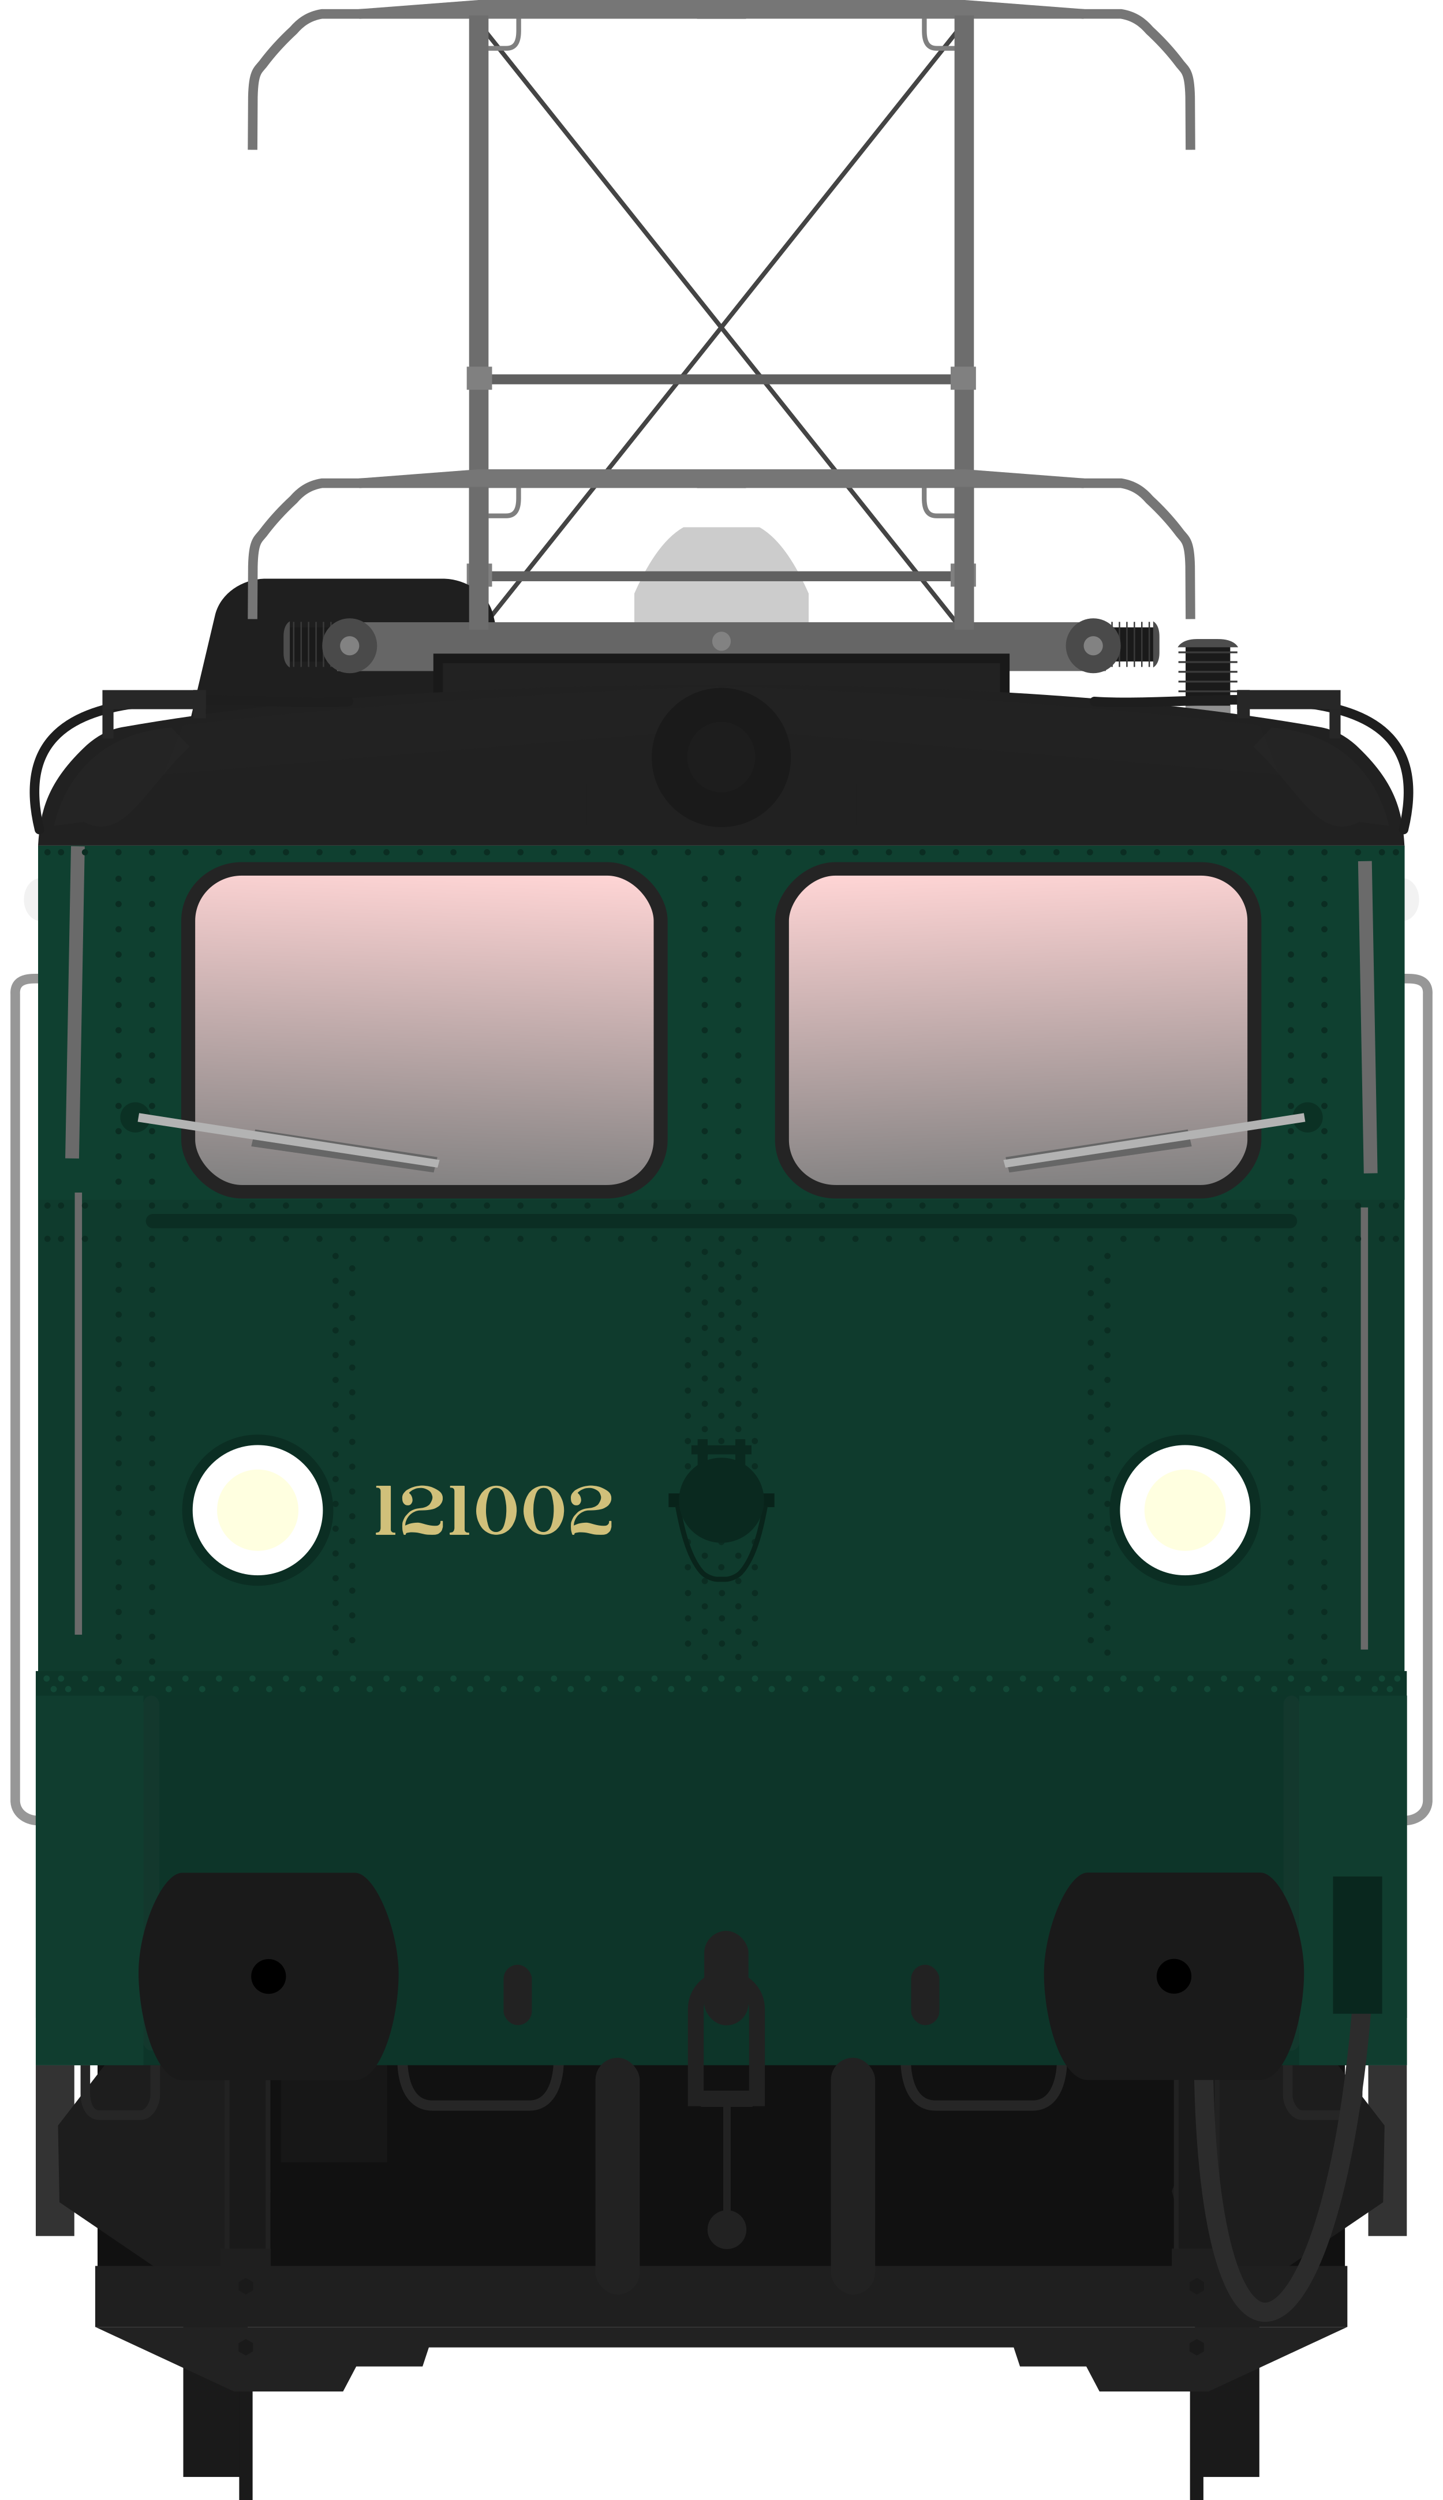 <?xml version="1.0" encoding="utf-8" standalone="no"?>
<!DOCTYPE svg PUBLIC "-//W3C//DTD SVG 1.1//EN" "http://www.w3.org/Graphics/SVG/1.1/DTD/svg11.dtd">
<svg version="1.1" width="301.02" height="521.49" xmlns="http://www.w3.org/2000/svg">
<defs>
<linearGradient id="linearGradient2631-3" x1="109.68" x2="106.99" y1="187.34" y2="257.64" gradientTransform="matrix(.94 0 0 1.001 3.538 -.286)" gradientUnits="userSpaceOnUse"><stop stop-color="#ffd5d5" offset="0"/><stop stop-color="#808080" offset="1"/></linearGradient>
<filter id="filter1910-2-0" x="-4.488" y="-.209" width="9.976" height="1.417" color-interpolation-filters="sRGB"><feGaussianBlur stdDeviation="3.47"/></filter>
<filter id="filter1910-2-0-9" x="-2.362" y="-.209" width="5.725" height="1.418" color-interpolation-filters="sRGB"><feGaussianBlur stdDeviation="3.47"/></filter>
<filter id="filter1910-2-0-3-9" x="-4.488" y="-.209" width="9.976" height="1.417" color-interpolation-filters="sRGB"><feGaussianBlur stdDeviation="3.47"/></filter>
<filter id="filter1910-2-0-9-0-3" x="-2.362" y="-.209" width="5.725" height="1.418" color-interpolation-filters="sRGB"><feGaussianBlur stdDeviation="3.47"/></filter>
<filter id="filter37526" x="-.92" y="-.043" width="2.839" height="1.086" color-interpolation-filters="sRGB"><feGaussianBlur stdDeviation="1.269"/></filter>
<filter id="filter37526-4" x="-.92" y="-.043" width="2.839" height="1.086" color-interpolation-filters="sRGB"><feGaussianBlur stdDeviation="1.269"/></filter>
<filter id="filter37363" x="-.184" y="-.428" width="1.368" height="1.856" color-interpolation-filters="sRGB"><feGaussianBlur stdDeviation="2.506"/></filter>
<filter id="filter39192" x="-.06" y="-.66" width="1.12" height="2.319" color-interpolation-filters="sRGB"><feGaussianBlur stdDeviation="2.917"/></filter>
<filter id="filter40741" x="-.097" y="-.804" width="1.194" height="2.608" color-interpolation-filters="sRGB"><feGaussianBlur stdDeviation="2.903"/></filter>
<filter id="filter39192-9" x="-.06" y="-.66" width="1.12" height="2.319" color-interpolation-filters="sRGB"><feGaussianBlur stdDeviation="2.917"/></filter>
<filter id="filter37363-6" x="-.184" y="-.428" width="1.368" height="1.856" color-interpolation-filters="sRGB"><feGaussianBlur stdDeviation="2.506"/></filter>
<filter id="filter40741-7" x="-.097" y="-.804" width="1.194" height="2.608" color-interpolation-filters="sRGB"><feGaussianBlur stdDeviation="2.903"/></filter>
<filter id="filter35276-3" x="-.658" y="-.634" width="2.316" height="2.269" color-interpolation-filters="sRGB"><feGaussianBlur stdDeviation="4.763"/></filter>
</defs>
<g transform="matrix(1 0 0 1 -5.266 26.892)">
<g transform="translate(-3.863,-20.491)" fill="none">
<g stroke-width="1px">
<g transform="matrix(.75 0 0 1.167 39.206 -8.4)" stroke="#444">
<path d="m91.95 4.928 137.41 110.86"/>
<path d="m229.08 4.928-137.41 110.86"/>
</g>
<path d="m201.93 94.525v3.054c0.01 2.389 0.743 3.628 2.588 3.628h4.218" stroke="#7f7f7f"/>
<g transform="translate(63.022,95.451)" stroke="#7f7f7f">
<path d="m54.309-98.452v3.054c-0.01 2.389-0.743 3.628-2.588 3.628h-4.218"/>
<path d="m138.93-98.452v3.054c0.01 2.389 0.743 3.628 2.588 3.628h4.218"/>
</g>
</g>
<g transform="translate(9.871,-61.202)" stroke="#767676" stroke-width="2">
<g transform="translate(-15.419,-6.746)">
<path d="m170.3 64.452h-88.478c-2.784 0.46-4.515 1.799-5.912 3.417-2.315 2.146-4.469 4.468-6.394 7.043-1.132 1.391-1.955 1.662-2.083 6.86l-0.066 11.023"/>
<path d="m89.585 64.456 24.923-1.909h55.8"/>
</g>
<g transform="translate(0,-6.839)">
<path d="m144.66 64.545h88.478c2.784 0.46 4.515 1.799 5.912 3.417 2.315 2.146 4.469 4.468 6.394 7.043 1.132 1.391 1.955 1.662 2.083 6.86l0.066 11.023"/>
<path d="m225.37 64.549-24.923-1.909h-55.8"/>
</g>
</g>
</g>
<g transform="matrix(1,0,0,3.874,1.911,-291.51)" fill="#6d6d6d" stroke-width="1.022">
<rect x="101.21" y="69.133" width="4.05" height="32.877"/>
<rect x="202.47" y="69.133" width="4.05" height="32.877"/>
</g>
<path d="m113.45 74.029v3.054c-0.01 2.389-0.743 3.628-2.588 3.628h-4.218" fill="none" stroke="#7f7f7f" stroke-width="1px"/>
<path d="m147.85 83.089c-4.431 2.501-7.759 8.183-10.256 13.82v7.519h36.363v-7.519c-2.497-5.637-5.825-11.319-10.256-13.82z" fill="#ccc"/>
<g transform="matrix(.746 0 0 1 36.652 -9.508)">
<path d="m89.418 102.82h140.44" fill="none" stroke="#606060" stroke-width="2.077"/>
<g transform="translate(.2 4)" fill="#808080">
<rect x="88.247" y="96.179" width="7.075" height="4.817"/>
<rect x="223.56" y="96.179" width="7.075" height="4.817"/>
</g>
</g>
<g transform="matrix(.746 0 0 1 36.654 .491)">
<path d="m89.418 51.741h140.44" fill="none" stroke="#606060" stroke-width="2.077"/>
<g transform="translate(.2 -47.075)" fill="#808080">
<rect x="88.247" y="96.179" width="7.075" height="4.817"/>
<rect x="223.56" y="96.179" width="7.075" height="4.817"/>
</g>
</g>
</g>
<g transform="matrix(.662 0 0 .662 188.31 54.34)">
<rect x="89.144" y="120.51" width="14.067" height="22.166" fill="#1a1a1a" stroke-width="2.504"/>
<rect x="89.103" y="140.28" width="14.149" height="2.69" fill="#909090" stroke-width=".932"/>
<path d="m92.558 119.28h6.755c5.287-0.049 6.372 2.584 6.372 2.584h-19.016s1.115-2.535 5.887-2.584z" fill="#4d4d4d"/>
<g fill="#3a3a3a" stroke-width="1.149">
<rect x="86.884" y="123.17" width="18.585" height=".585"/>
<rect x="86.884" y="126.24" width="18.585" height=".585"/>
<rect x="86.884" y="129.31" width="18.585" height=".585"/>
<rect x="86.884" y="132.39" width="18.585" height=".585"/>
<rect x="86.884" y="135.46" width="18.585" height=".585"/>
<rect x="86.884" y="138.53" width="18.585" height=".585"/>
</g>
</g>
<g transform="translate(-.175)" fill="#f2f2f2">
<ellipse cx="8.62" cy="187.65" rx="3.459" ry="4.458"/>
<ellipse cx="292.75" cy="187.65" rx="3.459" ry="4.458"/>
</g>
<rect x="7.463" y="430.79" width="8.041" height="35.633" fill="#333"/>
<rect x="285.43" y="430.79" width="8.041" height="35.633" fill="#333"/>
<path d="m55.102 120.71c-4.584 0.151-8.998 2.966-10.188 7.406l-6.451 27.283h70.846l-6.451-27.283c-1.19-4.44-5.603-7.255-10.187-7.406z" fill="#1f1f1f"/>
<g transform="translate(.86)">
<path d="m29.622 353.72c0-3.805-1.908-3.765-3.765-3.765h-7.002c-1.923 0-3.576-0.088-3.576 3.576v0.185" fill="none" stroke="#09241c" stroke-width="2"/>
<g transform="translate(254.4)">
<path d="m29.622 353.72c0-3.805-1.908-3.765-3.765-3.765h-7.002c-1.923 0-3.576-0.088-3.576 3.576v0.185" fill="none" stroke="#09241c" stroke-width="2"/>
</g>
</g>
<g transform="translate(776.01,-35.295)">
<g transform="translate(-.154)" fill="none" stroke="#979797" stroke-width="2">
<path d="m-483.06 239.42c1.685 0.026 5.256-0.299 5.032 3.333v168.33c-0.174 2.725-2.706 4.055-5.032 3.976"/>
<path d="m-767.64 239.42c-1.685 0.026-5.256-0.299-5.032 3.333v168.33c0.174 2.725 2.706 4.055 5.032 3.976"/>
</g>
<g transform="matrix(1 0 0 1 -807.72 -115.55)" fill="#1a1a1a">
<g transform="translate(-1.67,4.427)">
<rect x="71.611" y="627.74" width="13.436" height="35.357"/>
<rect x="83.278" y="642.91" width="2.796" height="24.997" stroke-width="1.197"/>
</g>
<rect transform="scale(-1,1)" x="-294.42" y="632.17" width="13.436" height="35.357"/>
<rect transform="scale(-1,1)" x="-282.75" y="647.34" width="2.796" height="24.997" stroke-width="1.197"/>
</g>
<rect x="-755.66" y="425.07" width="260.22" height="86.397" fill="#111"/>
<rect x="-768.06" y="211.68" width="285.04" height="253.56" fill="#0f3b2d" stroke-linecap="round" stroke-linejoin="bevel" stroke-width="2.48"/>
<path d="m-744.09 290.01h237.17" fill="none" stroke="#0b2e23" stroke-linecap="round" stroke-width="3"/>
<rect x="-768.06" y="211.68" width="285.04" height="73.906" fill="#0f4030"/>
<g transform="translate(-837.73,-112.36)">
<rect x="132.03" y="277.45" width="160.4" height="10.182" fill="#666"/>
<g transform="translate(53,167.92)">
<g transform="matrix(0 -.506 -.506 0 310.94 162.82)">
<rect x="89.144" y="120.51" width="14.067" height="22.166" fill="#1a1a1a" stroke-width="2.504"/>
<rect x="89.103" y="140.28" width="14.149" height="2.69" fill="#909090" stroke-width=".932"/>
<path d="m92.558 119.28h6.755c5.287-0.049 6.372 2.584 6.372 2.584h-19.016s1.115-2.535 5.887-2.584z" fill="#4d4d4d"/>
<g fill="#3a3a3a" stroke-width="1.149">
<rect x="86.884" y="123.17" width="18.585" height=".585"/>
<rect x="86.884" y="126.24" width="18.585" height=".585"/>
<rect x="86.884" y="129.31" width="18.585" height=".585"/>
<rect x="86.884" y="132.39" width="18.585" height=".585"/>
<rect x="86.884" y="135.46" width="18.585" height=".585"/>
<rect x="86.884" y="138.53" width="18.585" height=".585"/>
</g>
</g>
<g transform="matrix(0 -.506 .506 0 7.516 162.82)">
<rect x="89.144" y="120.51" width="14.067" height="22.166" fill="#1a1a1a" stroke-width="2.504"/>
<rect x="89.103" y="140.28" width="14.149" height="2.69" fill="#909090" stroke-width=".932"/>
<path d="m92.558 119.28h6.755c5.287-0.049 6.372 2.584 6.372 2.584h-19.016s1.115-2.535 5.887-2.584z" fill="#4d4d4d"/>
<g fill="#3a3a3a" stroke-width="1.149">
<rect x="86.884" y="123.17" width="18.585" height=".585"/>
<rect x="86.884" y="126.24" width="18.585" height=".585"/>
<rect x="86.884" y="129.31" width="18.585" height=".585"/>
<rect x="86.884" y="132.39" width="18.585" height=".585"/>
<rect x="86.884" y="135.46" width="18.585" height=".585"/>
<rect x="86.884" y="138.53" width="18.585" height=".585"/>
</g>
</g>
</g>
<g transform="translate(52.315,167.92)">
<circle cx="82.344" cy="114.44" r="5.723" fill="#4a4a4a"/>
<circle cx="82.344" cy="114.44" r="1.996" fill="#828282"/>
<g transform="translate(155.13)">
<circle cx="82.344" cy="114.44" r="5.723" fill="#4a4a4a"/>
<circle cx="82.344" cy="114.44" r="1.996" fill="#828282"/>
</g>
</g>
<ellipse cx="212.23" cy="281.42" rx="1.933" ry="1.993" fill="#828282"/>
</g>
<rect x="-684.61" y="172.64" width="118.21" height="20.812" fill="#222" stroke="#191919" stroke-linecap="round" stroke-width="2"/>
<path transform="translate(-776.01,35.295)" d="m147.96 142.77v0.033c-41.438 0.34-82.35 1.828-122.56 8.897-2.967 0.576-5.162 1.856-7.268 3.691-8.277 7.706-9.761 13.801-10.186 20.988h285.04c-0.424-7.187-1.907-13.282-10.184-20.988-2.106-1.836-4.303-3.116-7.269-3.691-40.207-7.069-81.119-8.557-122.56-8.897v-0.033c-1.724 0.02-3.417 9e-3 -5.019 0z" fill="#212121"/>
<g transform="matrix(3.402,0,0,3.402,-963.95,-196.72)">
<g transform="matrix(1.226,0,0,1.226,-14.438,-40.615)">
<circle transform="matrix(-.707 .707 .707 .707 0 0)" cx="34.068" cy="198.3" r="3.781" fill="#0b2e23" stroke-width=".275"/>
<circle transform="matrix(-.707 .707 .707 .707 0 0)" cx="34.068" cy="198.3" r="3.257" fill="#fff" stroke-width=".237"/>
<circle transform="matrix(-.707 .707 .707 .707 0 0)" cx="34.068" cy="198.3" r="2.035" fill="#ffffe0" stroke-width=".202"/>
</g>
<g transform="matrix(1.226,0,0,1.226,-71.304,-40.615)">
<circle transform="matrix(-.707 .707 .707 .707 0 0)" cx="34.068" cy="198.3" r="3.781" fill="#0b2e23" stroke-width=".275"/>
<circle transform="matrix(-.707 .707 .707 .707 0 0)" cx="34.068" cy="198.3" r="3.257" fill="#fff" stroke-width=".237"/>
<circle transform="matrix(-.707 .707 .707 .707 0 0)" cx="34.068" cy="198.3" r="2.035" fill="#ffffe0" stroke-width=".202"/>
</g>
</g>
<g transform="matrix(-1 0 0 .968 -453.93 34.881)" stroke="#242424" stroke-linecap="round" stroke-linejoin="bevel" stroke-width="3">
<g transform="translate(.57)">
<g transform="matrix(-1,0,0,1,342.08,0)" stroke="#242424" stroke-linecap="round" stroke-linejoin="bevel" stroke-width="3">
<rect x="59.831" y="187.66" width="98.558" height="69.581" ry="11.214" fill="url(#linearGradient2631-3)" stroke-width="2.911"/>
</g>
<rect x="59.831" y="187.66" width="98.558" height="69.581" ry="11.214" fill="url(#linearGradient2631-3)" stroke-width="2.911"/>
</g>
</g>
<rect x="-768.55" y="383.87" width="286.01" height="72.36" fill="#0d3629" stroke-linecap="round" stroke-linejoin="bevel" stroke-width="2.5"/>
<g transform="translate(.631)" fill="#6a6a6a">
<rect transform="matrix(-.815 0 0 2.31 -252.08 -227.58)" x="293.47" y="222.83" width="1.856" height="39.925" filter="url(#filter1910-2-0)" style="mix-blend-mode:normal"/>
<rect transform="matrix(-.814 .015 .03 1.635 -259.63 -153.97)" x="291.8" y="222.93" width="3.525" height="39.825" filter="url(#filter1910-2-0-9)" style="mix-blend-mode:normal"/>
<g transform="matrix(-1,0,0,1,-1252.3,-3.103)">
<rect transform="matrix(-.815 0 0 2.31 -252.08 -227.58)" x="293.47" y="222.83" width="1.856" height="39.925" filter="url(#filter1910-2-0-3-9)" style="mix-blend-mode:normal"/>
<rect transform="matrix(-.814 .015 .03 1.635 -259.63 -153.97)" x="291.8" y="222.93" width="3.525" height="39.825" filter="url(#filter1910-2-0-9-0-3)" style="mix-blend-mode:normal"/>
</g>
</g>
<g fill="#1d1d1d">
<path d="m-763.91 478.67 0.299 16.001 20.88 14.185 19.049-1.104 4.15-15.418-12.839-32.434h-17.043z"/>
<path d="m-487.18 478.67-0.299 16.001-20.88 14.185-19.049-1.104-4.15-15.418 12.839-32.434h17.043z"/>
</g>
<g fill="none" stroke="#262626">
<path d="m-659.49 465.93s-0.061 8.502-6.022 8.575h-20.32c-6.374 0-6.197-8.992-6.197-8.992" stroke-width="2.147"/>
<path d="m-554.5 465.93s-0.061 8.502-6.022 8.575h-20.32c-6.374 0-6.197-8.992-6.197-8.992" stroke-width="2.147"/>
<g transform="translate(.774)" stroke-width="2">
<path d="m-758.98 466.08v6.024c0 1.782 0.747 4.398 2.875 4.398h8.702c1.793 0 2.994-2.495 2.994-4.131v-6.291"/>
<path d="m-493.57 466.08v6.024c0 1.782-0.747 4.398-2.875 4.398h-8.702c-1.793 0-2.994-2.495-2.994-4.131v-6.291"/>
</g>
</g>
<rect x="-717.39" y="464.71" width="22.16" height="21.653" fill="#171717"/>
<g transform="translate(.834)">
<g stroke-linecap="round" stroke-linejoin="bevel">
<rect x="-769.38" y="388.99" width="286.01" height="77.092" fill="#0d3529" stroke-width="2.581"/>
<rect x="-505.82" y="388.99" width="22.45" height="77.093" fill="#103d2f" stroke-width="1.666"/>
<rect x="-769.38" y="388.99" width="22.45" height="77.093" fill="#103d2f" stroke-width="1.666"/>
</g>
<rect transform="matrix(1,0,0,1.044,1.587,-20.338)" x="-748.52" y="392.09" width="3.313" height="70.91" ry="1.656" fill="#757575" filter="url(#filter37526)" opacity=".254"/>
<rect transform="matrix(-1,0,0,1.044,-1254.3,-20.338)" x="-748.52" y="392.09" width="3.313" height="70.91" ry="1.656" fill="#757575" filter="url(#filter37526-4)" opacity=".254"/>
</g>
<g transform="translate(0,4)">
<rect x="-629.1" y="434.07" width="9.228" height="19.704" ry="4.614" fill="#222" stroke-width=".998"/>
<g transform="translate(-.67)" fill="#222" stroke-width=".638">
<rect x="-670.29" y="441.13" width="5.901" height="12.599" ry="2.95"/>
<rect x="-585.28" y="441.13" width="5.901" height="12.599" ry="2.95"/>
</g>
<path d="m-630.87 470.62v-20.229c0-3.538 2.848-6.386 6.386-6.386s6.386 2.848 6.386 6.386v20.229" fill="none" stroke="#222" stroke-width="3.296"/>
<g transform="matrix(.998 0 0 .998 -774.51 23.023)" fill="#222">
<rect x="145" y="445.26" width="10.783" height="3.403" ry="0"/>
<rect x="149.67" y="446.56" width="1.562" height="25.812"/>
<circle cx="150.45" cy="474.31" r="4.062"/>
</g>
</g>
<g transform="matrix(.999 0 0 1.318 .449 -147.79)" fill="#1a1a1a" stroke="#222" stroke-linecap="round" stroke-linejoin="bevel">
<rect x="-729.81" y="464.64" width="8.534" height="33.25"/>
<rect x="-531.61" y="464.64" width="8.534" height="33.25"/>
</g>
<g transform="translate(0,12)">
<path d="m-730.04 492.34v3.619h-26.109v12.727h261.21v-12.727h-26.109v-3.619h-10.51v3.619h-187.97v-3.619z" fill="#1f1f1f" stroke-linecap="round" stroke-linejoin="bevel" stroke-width="2.289"/>
<path d="m-756.15 508.68 28.963 13.467h22.742l2.754-5.217h13.83l1.314-3.977h122l1.314 3.977h13.832l2.752 5.217h22.742l28.963-13.467c7e-4 1.8e-4 -261.21 0-261.21 0z" fill="#222"/>
<g transform="translate(.092)" fill="#1a1a1a">
<path d="m-724.83 498.45 1.501 0.866v1.733l-1.501 0.866-1.501-0.866v-1.733z"/>
<path transform="translate(6.963,12.741)" d="m-731.8 498.45 1.501 0.866v1.733l-1.501 0.866-1.501-0.866v-1.733z"/>
<g transform="translate(198.39)">
<path d="m-724.83 498.45 1.501 0.866v1.733l-1.501 0.866-1.501-0.866v-1.733z"/>
<path transform="translate(6.963,12.741)" d="m-731.8 498.45 1.501 0.866v1.733l-1.501 0.866-1.501-0.866v-1.733z"/>
</g>
</g>
</g>
<g transform="translate(-785.17,26.747)">
<path d="m293.16 428.26c-6.444 75.713-31.978 86.872-32.943 10.742" fill="none" stroke="#2c2c2c" stroke-width="4"/>
<g transform="translate(100.59,-1.502)">
<path d="m-53.415 400.7c-4.223 0.018-9.264 11.975-9.113 21.325 0.156 9.671 3.681 21.932 9.113 21.932h36.029c5.432 0 8.957-12.032 9.113-21.704 0.151-9.351-4.891-21.537-9.113-21.555z" fill="#1a1a1a"/>
<circle transform="scale(-1,1)" cx="35.4" cy="422.33" r="3.63" stroke-width="1.075"/>
<path d="m171.49 400.66c4.222 0.018 9.264 11.975 9.113 21.325-0.156 9.671-3.681 21.932-9.113 21.932h-36.028c-5.432 0-8.956-12.032-9.113-21.703-0.151-9.35 4.89-21.536 9.113-21.554z" fill="#1a1a1a"/>
<circle transform="scale(-1,1)" cx="-153.48" cy="422.29" r="3.63" stroke-width="1.075"/>
</g>
<rect x="287.24" y="399.97" width="10.253" height="28.638" ry="0" fill="#09271e"/>
</g>
<g fill="#d0c07a">
<path d="m-697.44 345.22h2.807q0.15-7e-3 0.15 0.093v9.095q0 0.122 0.072 0.272 0.115 0.186 0.329 0.272 0.093 0.05 0.487 0.05 0.043 0 0.064 0.043v0.329q-7e-3 0.079-0.036 0.079h-3.925q-0.115-0.029-0.115-0.129v-0.243q-7e-3 -0.107 0.208-0.1 0.38-0.057 0.458-0.143 0.208-0.229 0.229-0.294 0.021-0.072 0.065-0.258l0.036-0.172v-7.828q-0.021-0.272-0.107-0.38-0.107-0.143-0.215-0.201l-0.15-0.057-0.043-0.014q7e-3 0-0.093-7e-3h-0.201q-0.1 0-0.107-0.065v-0.286q0.029-0.057 0.086-0.057z"/>
<path d="m-688.16 345.18h0.344l0.229 7e-3q0.394 0.029 0.795 0.093 0.594 0.129 0.745 0.186 0.158 0.05 0.265 0.1 0.115 0.043 0.38 0.172l0.394 0.201 0.286 0.172 0.201 0.129 0.265 0.201q0.136 0.115 0.201 0.208 0.021 0 0.079 0.1 0.15 0.193 0.258 0.537l0.05 0.208 0.014 0.215v0.344q-0.064 0.43-0.258 0.766-0.165 0.251-0.279 0.401-0.057 0.065-0.158 0.158-0.1 0.086-0.265 0.201-0.165 0.115-0.458 0.272-0.186 0.086-0.294 0.136-0.107 0.043-0.337 0.107-0.222 0.064-0.559 0.115-0.337 0.05-0.645 0.086t-0.988 0.05q-0.68 7e-3 -0.781 0.029-0.1 0.021-0.208 0.043-0.107 0.021-0.265 0.065-0.158 0.043-0.351 0.143-0.351 0.15-0.566 0.308-0.215 0.158-0.272 0.208-0.057 0.05-0.115 0.107-0.05 0.05-0.136 0.136-0.086 0.086-0.136 0.143-0.043 0.057-0.129 0.179-0.086 0.122-0.172 0.258-0.079 0.129-0.136 0.258-0.057 0.122-0.136 0.329-0.079 0.201-0.122 0.415-0.036 0.215-0.072 0.544l0.48-0.201 0.1-0.043 0.415-0.15v7e-3q0.695-0.193 1.604-0.215l0.265 0.014q0.437 0.065 0.895 0.208 0.458 0.143 0.995 0.265 0.537 0.122 1.031 0.158 0.494 0.036 0.824 0 0.329-0.036 0.559-0.286 0.136-0.172 0.165-0.251 0.036-0.079 0.029-0.372 0.036-0.1 0.143-0.1h0.279q0.086 0.036 0.079 0.107v1.153q-0.15 0.645-0.286 0.845-0.136 0.193-0.337 0.358-0.193 0.165-0.315 0.236-0.122 0.065-0.387 0.129 0 0.014-0.258 0.057l-0.623 0.021q-1.024 7e-3 -1.597-0.115-0.566-0.122-1.153-0.265-0.587-0.15-1.755-0.15-0.838 0.1-0.931 0.193t-0.093 0.243q-7e-3 0.093-0.129 0.093h-0.215q-0.086-0.014-0.115-0.107-0.021-0.093-0.15-0.516-0.122-0.423-0.122-1.117 0-0.702 0.086-0.945 0.086-0.243 0.165-0.437 0.079-0.193 0.193-0.415 0.115-0.222 0.294-0.437 0.186-0.222 0.48-0.523 0.294-0.301 0.451-0.401 0.158-0.1 0.272-0.158 0.122-0.065 0.243-0.122 0.129-0.065 0.372-0.15 0.251-0.086 0.523-0.136 0.279-0.057 0.645-0.093 0.372-0.043 0.53-0.065 0.158-0.029 0.351-0.093 0.201-0.065 0.394-0.143 0.193-0.086 0.544-0.337 0.243-0.186 0.544-0.802 0.301-0.623 0.186-1.074-0.115-0.458-0.337-0.788-0.222-0.337-0.881-0.645-0.659-0.315-1.318-0.272-0.659 0.043-0.874 0.122-0.208 0.079-0.394 0.165-0.186 0.079-0.272 0.122-0.086 0.043-0.15 0.079-0.057 0.036-0.179 0.136-0.122 0.093-0.208 0.15-0.079 0.057-0.15 0.129-0.064 0.072-0.079 0.165 0.279 0.222 0.394 0.415 0.115 0.186 0.186 0.38 0.079 0.186 0.122 0.559 0.05 0.372-0.193 0.781-0.236 0.401-0.68 0.423-0.444 0.014-0.666-0.136-0.222-0.158-0.337-0.322-0.107-0.172-0.179-0.365-0.072-0.193-0.086-0.752-7e-3 -0.566 0.344-1.01 0.358-0.444 0.63-0.609 0.279-0.172 0.551-0.301 0.272-0.136 0.494-0.222 0.222-0.086 0.58-0.186 0.358-0.107 1.089-0.193l0.15-0.014h0.043z"/>
<path d="m-682.04 345.22h2.807q0.15-7e-3 0.15 0.093v9.095q0 0.122 0.072 0.272 0.115 0.186 0.329 0.272 0.093 0.05 0.487 0.05 0.043 0 0.064 0.043v0.329q-7e-3 0.079-0.036 0.079h-3.925q-0.115-0.029-0.115-0.129v-0.243q-7e-3 -0.107 0.208-0.1 0.38-0.057 0.458-0.143 0.208-0.229 0.229-0.294 0.021-0.072 0.064-0.258l0.036-0.172v-7.828q-0.021-0.272-0.107-0.38-0.107-0.143-0.215-0.201l-0.15-0.057-0.043-0.014q7e-3 0-0.093-7e-3h-0.201q-0.1 0-0.107-0.065v-0.286q0.029-0.057 0.086-0.057z"/>
<path d="m-672.6 345.21h0.322q0.258 0.014 0.508 0.057 0.258 0.043 0.702 0.229 0.215 0.086 0.43 0.208 0.208 0.115 0.587 0.394 0.43 0.401 0.616 0.63 0.1 0.107 0.38 0.544l0.193 0.365 0.136 0.294q0.129 0.251 0.222 0.58 0.079 0.236 0.172 0.716 0.079 0.401 0.086 0.623 7e-3 0.208 0.021 0.53l-7e-3 0.222q-0.05 0.537-0.079 0.773-0.029 0.236-0.201 0.852l-0.115 0.308q-0.136 0.358-0.423 0.881-0.172 0.286-0.372 0.537-0.129 0.158-0.38 0.408l-0.1 0.107-0.508 0.365-0.358 0.201q-0.243 0.107-0.344 0.15-0.093 0.036-0.243 0.079-0.15 0.036-0.322 0.079-0.165 0.036-0.53 0.086l-0.279 0.014-0.322-0.014q-0.48-0.065-0.623-0.1-0.136-0.043-0.38-0.122-0.487-0.193-0.91-0.487-0.294-0.215-0.609-0.537-0.279-0.308-0.501-0.702l-0.115-0.186q-0.208-0.423-0.358-0.795-0.129-0.365-0.222-0.781-0.15-0.688-0.15-1.189 0-1.017 0.301-2.048 0.079-0.329 0.222-0.609 0.107-0.294 0.272-0.573 0.136-0.258 0.387-0.616 0.43-0.487 0.73-0.709 0.236-0.165 0.494-0.308 0.251-0.143 0.759-0.315l7e-3 7e-3q0-0.014 0.358-0.093l0.172-0.021v7e-3l0.136-0.029v7e-3q0.05-0.014 0.236-0.021zm-0.065 0.458q-0.394 0.043-0.594 0.165-0.193 0.122-0.294 0.208-0.093 0.086-0.201 0.229-0.107 0.143-0.229 0.394-0.158 0.279-0.365 1.16-0.072 0.294-0.1 0.444-0.029 0.143-0.072 0.408-0.036 0.258-0.065 0.508-0.021 0.243-0.043 0.981v0.551q0.014 0.086 0.014 0.294l0.036 0.415 0.014 0.136q0.079 0.573 0.15 0.945 0.186 0.824 0.258 1.038 0.072 0.208 0.172 0.451 0.129 0.222 0.286 0.394 0.222 0.201 0.344 0.258 0.15 0.1 0.408 0.179 0.236 0.043 0.473 0.043 0.408 0 0.888-0.308 0.344-0.272 0.437-0.48 0.115-0.143 0.294-0.637l0.064-0.222 0.072-0.243q0.043-0.208 0.093-0.394l0.036-0.215q0.014-7e-3 0.043-0.186 0.036-0.179 0.072-0.415 0.043-0.243 0.086-1.089l7e-3 -0.172v-0.193l-7e-3 -0.458 7e-3 -7e-3 -0.014-0.186-7e-3 -0.272-0.122-0.938q-0.086-0.523-0.172-0.888v-0.021q-0.107-0.423-0.279-0.902-0.043-0.15-0.351-0.508-0.265-0.236-0.337-0.272-0.065-0.036-0.15-0.072-0.079-0.043-0.294-0.086-0.208-0.043-0.365-0.05z"/>
<path d="m-662.72 345.21h0.322q0.258 0.014 0.508 0.057 0.258 0.043 0.702 0.229 0.215 0.086 0.43 0.208 0.208 0.115 0.587 0.394 0.43 0.401 0.616 0.63 0.1 0.107 0.38 0.544l0.193 0.365 0.136 0.294q0.129 0.251 0.222 0.58 0.079 0.236 0.172 0.716 0.079 0.401 0.086 0.623 7e-3 0.208 0.021 0.53l-7e-3 0.222q-0.05 0.537-0.079 0.773-0.029 0.236-0.201 0.852l-0.115 0.308q-0.136 0.358-0.423 0.881-0.172 0.286-0.372 0.537-0.129 0.158-0.38 0.408l-0.1 0.107-0.508 0.365-0.358 0.201q-0.243 0.107-0.344 0.15-0.093 0.036-0.243 0.079-0.15 0.036-0.322 0.079-0.165 0.036-0.53 0.086l-0.279 0.014-0.322-0.014q-0.48-0.065-0.623-0.1-0.136-0.043-0.38-0.122-0.487-0.193-0.91-0.487-0.294-0.215-0.609-0.537-0.279-0.308-0.501-0.702l-0.115-0.186q-0.208-0.423-0.358-0.795-0.129-0.365-0.222-0.781-0.15-0.688-0.15-1.189 0-1.017 0.301-2.048 0.079-0.329 0.222-0.609 0.107-0.294 0.272-0.573 0.136-0.258 0.387-0.616 0.43-0.487 0.73-0.709 0.236-0.165 0.494-0.308 0.251-0.143 0.759-0.315l7e-3 7e-3q0-0.014 0.358-0.093l0.172-0.021v7e-3l0.136-0.029v7e-3q0.05-0.014 0.236-0.021zm-0.065 0.458q-0.394 0.043-0.594 0.165-0.193 0.122-0.294 0.208-0.093 0.086-0.201 0.229-0.107 0.143-0.229 0.394-0.158 0.279-0.365 1.16-0.072 0.294-0.1 0.444-0.029 0.143-0.072 0.408-0.036 0.258-0.064 0.508-0.021 0.243-0.043 0.981v0.551q0.014 0.086 0.014 0.294l0.036 0.415 0.014 0.136q0.079 0.573 0.15 0.945 0.186 0.824 0.258 1.038 0.072 0.208 0.172 0.451 0.129 0.222 0.286 0.394 0.222 0.201 0.344 0.258 0.15 0.1 0.408 0.179 0.236 0.043 0.473 0.043 0.408 0 0.888-0.308 0.344-0.272 0.437-0.48 0.115-0.143 0.294-0.637l0.065-0.222 0.072-0.243q0.043-0.208 0.093-0.394l0.036-0.215q0.014-7e-3 0.043-0.186 0.036-0.179 0.072-0.415 0.043-0.243 0.086-1.089l7e-3 -0.172v-0.193l-7e-3 -0.458 7e-3 -7e-3 -0.014-0.186-7e-3 -0.272-0.122-0.938q-0.086-0.523-0.172-0.888v-0.021q-0.107-0.423-0.279-0.902-0.043-0.15-0.351-0.508-0.265-0.236-0.337-0.272-0.064-0.036-0.15-0.072-0.079-0.043-0.294-0.086-0.208-0.043-0.365-0.05z"/>
<path d="m-652.99 345.18h0.344l0.229 7e-3q0.394 0.029 0.795 0.093 0.594 0.129 0.745 0.186 0.158 0.05 0.265 0.1 0.115 0.043 0.38 0.172l0.394 0.201 0.286 0.172 0.201 0.129 0.265 0.201q0.136 0.115 0.201 0.208 0.021 0 0.079 0.1 0.15 0.193 0.258 0.537l0.05 0.208 0.014 0.215v0.344q-0.064 0.43-0.258 0.766-0.165 0.251-0.279 0.401-0.057 0.065-0.158 0.158-0.1 0.086-0.265 0.201-0.165 0.115-0.458 0.272-0.186 0.086-0.294 0.136-0.107 0.043-0.337 0.107-0.222 0.064-0.559 0.115-0.337 0.05-0.645 0.086t-0.988 0.05q-0.68 7e-3 -0.781 0.029-0.1 0.021-0.208 0.043-0.107 0.021-0.265 0.065-0.158 0.043-0.351 0.143-0.351 0.15-0.566 0.308-0.215 0.158-0.272 0.208-0.057 0.05-0.115 0.107-0.05 0.05-0.136 0.136-0.086 0.086-0.136 0.143-0.043 0.057-0.129 0.179-0.086 0.122-0.172 0.258-0.079 0.129-0.136 0.258-0.057 0.122-0.136 0.329-0.079 0.201-0.122 0.415-0.036 0.215-0.072 0.544l0.48-0.201 0.1-0.043 0.415-0.15v7e-3q0.695-0.193 1.604-0.215l0.265 0.014q0.437 0.065 0.895 0.208 0.458 0.143 0.995 0.265 0.537 0.122 1.031 0.158 0.494 0.036 0.824 0 0.329-0.036 0.559-0.286 0.136-0.172 0.165-0.251 0.036-0.079 0.029-0.372 0.036-0.1 0.143-0.1h0.279q0.086 0.036 0.079 0.107v1.153q-0.15 0.645-0.286 0.845-0.136 0.193-0.337 0.358-0.193 0.165-0.315 0.236-0.122 0.065-0.387 0.129 0 0.014-0.258 0.057l-0.623 0.021q-1.024 7e-3 -1.597-0.115-0.566-0.122-1.153-0.265-0.587-0.15-1.755-0.15-0.838 0.1-0.931 0.193t-0.093 0.243q-7e-3 0.093-0.129 0.093h-0.215q-0.086-0.014-0.115-0.107-0.021-0.093-0.15-0.516-0.122-0.423-0.122-1.117 0-0.702 0.086-0.945 0.086-0.243 0.165-0.437 0.079-0.193 0.193-0.415 0.115-0.222 0.294-0.437 0.186-0.222 0.48-0.523 0.294-0.301 0.451-0.401 0.158-0.1 0.272-0.158 0.122-0.065 0.243-0.122 0.129-0.065 0.372-0.15 0.251-0.086 0.523-0.136 0.279-0.057 0.645-0.093 0.372-0.043 0.53-0.065 0.158-0.029 0.351-0.093 0.201-0.065 0.394-0.143 0.193-0.086 0.544-0.337 0.243-0.186 0.544-0.802 0.301-0.623 0.186-1.074-0.115-0.458-0.337-0.788-0.222-0.337-0.881-0.645-0.659-0.315-1.318-0.272-0.659 0.043-0.874 0.122-0.208 0.079-0.394 0.165-0.186 0.079-0.272 0.122-0.086 0.043-0.15 0.079-0.057 0.036-0.179 0.136-0.122 0.093-0.208 0.15-0.079 0.057-0.15 0.129-0.064 0.072-0.079 0.165 0.279 0.222 0.394 0.415 0.115 0.186 0.186 0.38 0.079 0.186 0.122 0.559 0.05 0.372-0.193 0.781-0.236 0.401-0.68 0.423-0.444 0.014-0.666-0.136-0.222-0.158-0.337-0.322-0.107-0.172-0.179-0.365-0.072-0.193-0.086-0.752-7e-3 -0.566 0.344-1.01 0.358-0.444 0.63-0.609 0.279-0.172 0.551-0.301 0.272-0.136 0.494-0.222 0.222-0.086 0.58-0.186 0.358-0.107 1.089-0.193l0.15-0.014h0.043z"/>
</g>
<rect x="-602.68" y="464.53" width="9.228" height="49.382" ry="4.614" fill="#222" stroke-width="3.77"/>
<rect x="-651.79" y="464.53" width="9.228" height="49.382" ry="4.614" fill="#222" stroke-width="3.77"/>
<g transform="translate(0,-1.687)">
<g transform="translate(.019)">
<g transform="translate(-3.977,2.838)">
<g transform="translate(115.54,147.85)">
<circle cx="-744.07" cy="218.61" r=".652" fill="#0b2d22"/>
</g>
<g transform="translate(115.54,153.12)">
<circle cx="-744.07" cy="218.61" r=".652" fill="#0b2d22"/>
</g>
<g transform="translate(115.54,158.38)">
<circle cx="-744.07" cy="218.61" r=".652" fill="#0b2d22"/>
</g>
</g>
<g transform="translate(3.105,2.838)">
<g transform="translate(115.54,147.85)">
<circle cx="-744.07" cy="218.61" r=".652" fill="#0b2d22"/>
</g>
<g transform="translate(115.54,153.12)">
<circle cx="-744.07" cy="218.61" r=".652" fill="#0b2d22"/>
</g>
<g transform="translate(115.54,158.38)">
<circle cx="-744.07" cy="218.61" r=".652" fill="#0b2d22"/>
</g>
</g>
<g transform="translate(9.988,2.838)">
<g transform="translate(115.54,147.85)">
<circle cx="-744.07" cy="218.61" r=".652" fill="#0b2d22"/>
</g>
<g transform="translate(115.54,153.12)">
<circle cx="-744.07" cy="218.61" r=".652" fill="#0b2d22"/>
</g>
<g transform="translate(115.54,158.38)">
<circle cx="-744.07" cy="218.61" r=".652" fill="#0b2d22"/>
</g>
</g>
</g>
<g transform="translate(-2.2021e-5,4.018)">
<g transform="translate(118.54,78.099)" fill="#0b2d22">
<circle cx="-751.06" cy="218.61" r=".652"/>
<circle cx="-744.07" cy="218.61" r=".652"/>
<g transform="translate(0,5.264)">
<circle cx="-751.06" cy="218.61" r=".652"/>
<circle cx="-744.07" cy="218.61" r=".652"/>
</g>
<g transform="translate(0,10.529)">
<circle cx="-751.06" cy="218.61" r=".652"/>
<circle cx="-744.07" cy="218.61" r=".652"/>
</g>
<g transform="translate(0,15.793)">
<circle cx="-751.06" cy="218.61" r=".652"/>
<circle cx="-744.07" cy="218.61" r=".652"/>
</g>
<g transform="translate(0,21.058)">
<circle cx="-751.06" cy="218.61" r=".652"/>
<circle cx="-744.07" cy="218.61" r=".652"/>
</g>
<g transform="translate(0,26.322)">
<circle cx="-751.06" cy="218.61" r=".652"/>
<circle cx="-744.07" cy="218.61" r=".652"/>
</g>
<g transform="translate(0,31.586)">
<circle cx="-751.06" cy="218.61" r=".652"/>
<circle cx="-744.07" cy="218.61" r=".652"/>
</g>
<g transform="translate(0,36.851)">
<circle cx="-751.06" cy="218.61" r=".652"/>
<circle cx="-744.07" cy="218.61" r=".652"/>
</g>
<g transform="translate(0,42.115)">
<circle cx="-751.06" cy="218.61" r=".652"/>
<circle cx="-744.07" cy="218.61" r=".652"/>
</g>
<g transform="translate(0,47.38)">
<circle cx="-751.06" cy="218.61" r=".652"/>
<circle cx="-744.07" cy="218.61" r=".652"/>
</g>
<g transform="translate(0,52.644)">
<circle cx="-751.06" cy="218.61" r=".652"/>
<circle cx="-744.07" cy="218.61" r=".652"/>
</g>
<g transform="translate(0,57.908)">
<circle cx="-751.06" cy="218.61" r=".652"/>
<circle cx="-744.07" cy="218.61" r=".652"/>
</g>
<g transform="translate(0,63.173)">
<circle cx="-751.06" cy="218.61" r=".652"/>
<circle cx="-744.07" cy="218.61" r=".652"/>
</g>
</g>
<g transform="translate(-.015 15.837)">
<g transform="translate(-1051.7,9.983)">
<g transform="translate(1166.8,49.666)">
<circle cx="-744.07" cy="218.61" r=".652" fill="#0b2d22"/>
</g>
<g transform="translate(1166.8,54.947)">
<circle cx="-744.07" cy="218.61" r=".652" fill="#0b2d22"/>
</g>
<g transform="translate(1166.8,60.229)">
<circle cx="-744.07" cy="218.61" r=".652" fill="#0b2d22"/>
</g>
<g transform="translate(1166.8,65.511)">
<circle cx="-744.07" cy="218.61" r=".652" fill="#0b2d22"/>
</g>
<g transform="translate(1166.8,70.792)">
<circle cx="-744.07" cy="218.61" r=".652" fill="#0b2d22"/>
</g>
<g transform="translate(1166.8,76.074)">
<circle cx="-744.07" cy="218.61" r=".652" fill="#0b2d22"/>
</g>
<g transform="translate(1166.8,81.356)">
<circle cx="-744.07" cy="218.61" r=".652" fill="#0b2d22"/>
</g>
<g transform="translate(1166.8,86.637)">
<circle cx="-744.07" cy="218.61" r=".652" fill="#0b2d22"/>
</g>
<g transform="translate(1166.8,91.919)">
<circle cx="-744.07" cy="218.61" r=".652" fill="#0b2d22"/>
</g>
<g transform="translate(1166.8,97.201)">
<circle cx="-744.07" cy="218.61" r=".652" fill="#0b2d22"/>
</g>
<g transform="translate(1166.8,102.48)">
<circle cx="-744.07" cy="218.61" r=".652" fill="#0b2d22"/>
</g>
<g transform="translate(1166.8,107.76)">
<circle cx="-744.07" cy="218.61" r=".652" fill="#0b2d22"/>
</g>
<g transform="translate(1166.8,113.05)">
<circle cx="-744.07" cy="218.61" r=".652" fill="#0b2d22"/>
</g>
<g transform="translate(1166.8,118.33)">
<circle cx="-744.07" cy="218.61" r=".652" fill="#0b2d22"/>
</g>
<g transform="translate(1166.8,123.61)">
<circle cx="-744.07" cy="218.61" r=".652" fill="#0b2d22"/>
</g>
<g transform="translate(1166.8,128.89)">
<circle cx="-744.07" cy="218.61" r=".652" fill="#0b2d22"/>
</g>
<g transform="translate(1166.8,134.17)">
<circle cx="-744.07" cy="218.61" r=".652" fill="#0b2d22"/>
</g>
</g>
<g transform="translate(-1044.7,9.983)">
<g transform="translate(1166.8,49.666)">
<circle cx="-744.07" cy="218.61" r=".652" fill="#0b2d22"/>
</g>
<g transform="translate(1166.8,54.947)">
<circle cx="-744.07" cy="218.61" r=".652" fill="#0b2d22"/>
</g>
<g transform="translate(1166.8,60.229)">
<circle cx="-744.07" cy="218.61" r=".652" fill="#0b2d22"/>
</g>
<g transform="translate(1166.8,65.511)">
<circle cx="-744.07" cy="218.61" r=".652" fill="#0b2d22"/>
</g>
<g transform="translate(1166.8,70.792)">
<circle cx="-744.07" cy="218.61" r=".652" fill="#0b2d22"/>
</g>
<g transform="translate(1166.8,76.074)">
<circle cx="-744.07" cy="218.61" r=".652" fill="#0b2d22"/>
</g>
<g transform="translate(1166.8,81.356)">
<circle cx="-744.07" cy="218.61" r=".652" fill="#0b2d22"/>
</g>
<g transform="translate(1166.8,86.637)">
<circle cx="-744.07" cy="218.61" r=".652" fill="#0b2d22"/>
</g>
<g transform="translate(1166.8,91.919)">
<circle cx="-744.07" cy="218.61" r=".652" fill="#0b2d22"/>
</g>
<g transform="translate(1166.8,97.201)">
<circle cx="-744.07" cy="218.61" r=".652" fill="#0b2d22"/>
</g>
<g transform="translate(1166.8,102.48)">
<circle cx="-744.07" cy="218.61" r=".652" fill="#0b2d22"/>
</g>
<g transform="translate(1166.8,107.76)">
<circle cx="-744.07" cy="218.61" r=".652" fill="#0b2d22"/>
</g>
<g transform="translate(1166.8,113.05)">
<circle cx="-744.07" cy="218.61" r=".652" fill="#0b2d22"/>
</g>
<g transform="translate(1166.8,118.33)">
<circle cx="-744.07" cy="218.61" r=".652" fill="#0b2d22"/>
</g>
<g transform="translate(1166.8,123.61)">
<circle cx="-744.07" cy="218.61" r=".652" fill="#0b2d22"/>
</g>
<g transform="translate(1166.8,128.89)">
<circle cx="-744.07" cy="218.61" r=".652" fill="#0b2d22"/>
</g>
<g transform="translate(1166.8,134.17)">
<circle cx="-744.07" cy="218.61" r=".652" fill="#0b2d22"/>
</g>
</g>
</g>
<g transform="translate(125.52,78.099)">
<circle cx="-744.07" cy="218.61" r=".652" fill="#0b2d22"/>
</g>
<g transform="translate(125.52,83.364)">
<circle cx="-744.07" cy="218.61" r=".652" fill="#0b2d22"/>
</g>
<g transform="translate(125.52,88.628)">
<circle cx="-744.07" cy="218.61" r=".652" fill="#0b2d22"/>
</g>
<g transform="translate(125.52,93.892)">
<circle cx="-744.07" cy="218.61" r=".652" fill="#0b2d22"/>
</g>
<g transform="translate(125.52,99.157)">
<circle cx="-744.07" cy="218.61" r=".652" fill="#0b2d22"/>
</g>
<g transform="translate(125.52,104.42)">
<circle cx="-744.07" cy="218.61" r=".652" fill="#0b2d22"/>
</g>
<g transform="translate(125.52,109.69)">
<circle cx="-744.07" cy="218.61" r=".652" fill="#0b2d22"/>
</g>
<g transform="translate(125.52,114.95)">
<circle cx="-744.07" cy="218.61" r=".652" fill="#0b2d22"/>
</g>
<g transform="translate(125.52,120.21)">
<circle cx="-744.07" cy="218.61" r=".652" fill="#0b2d22"/>
</g>
<g transform="translate(125.52,125.48)">
<circle cx="-744.07" cy="218.61" r=".652" fill="#0b2d22"/>
</g>
<g transform="translate(125.52,130.74)">
<circle cx="-744.07" cy="218.61" r=".652" fill="#0b2d22"/>
</g>
<g transform="translate(125.52,136.01)">
<circle cx="-744.07" cy="218.61" r=".652" fill="#0b2d22"/>
</g>
<g transform="translate(125.52,141.27)">
<circle cx="-744.07" cy="218.61" r=".652" fill="#0b2d22"/>
</g>
<rect x="-636.54" y="344.48" width="22.082" height="2.871" ry="0" fill="#08231a"/>
<path d="m-616.36 347.04c-0.76 4.005-2.057 10.733-5.233 14.073-0.726 0.703-2.122 1.286-3.068 1.286h-0.844m-9.145-15.359c0.76 4.005 2.057 10.733 5.233 14.073 0.726 0.703 2.122 1.286 3.068 1.286h0.844" fill="none" stroke="#09241b" stroke-width="1.051"/>
<g fill="#0a291f">
<g transform="translate(-1.348,1.637)">
<rect x="-629.13" y="331.54" width="2.087" height="5.457"/>
<rect x="-621.27" y="331.54" width="2.087" height="5.457"/>
</g>
<circle cx="-625.5" cy="345.91" r="8.872"/>
<rect x="-631.77" y="334.44" width="12.528" height="1.893"/>
</g>
</g>
</g>
<g fill="#0b2d22">
<g transform="translate(-.194)">
<circle cx="-763.08" cy="213.07" r=".652"/>
<circle cx="-765.91" cy="213.07" r=".652"/>
<circle cx="-758.09" cy="213.07" r=".652"/>
<circle cx="-751.1" cy="213.07" r=".652"/>
<circle cx="-744.11" cy="213.07" r=".652"/>
<g transform="translate(-.025)">
<circle cx="-751.06" cy="218.61" r=".652"/>
<circle cx="-744.07" cy="218.61" r=".652"/>
<g transform="translate(0,5.264)">
<circle cx="-751.06" cy="218.61" r=".652"/>
<circle cx="-744.07" cy="218.61" r=".652"/>
</g>
<g transform="translate(0,10.529)">
<circle cx="-751.06" cy="218.61" r=".652"/>
<circle cx="-744.07" cy="218.61" r=".652"/>
</g>
<g transform="translate(0,15.793)">
<circle cx="-751.06" cy="218.61" r=".652"/>
<circle cx="-744.07" cy="218.61" r=".652"/>
</g>
<g transform="translate(0,21.058)">
<circle cx="-751.06" cy="218.61" r=".652"/>
<circle cx="-744.07" cy="218.61" r=".652"/>
</g>
<g transform="translate(0,26.322)">
<circle cx="-751.06" cy="218.61" r=".652"/>
<circle cx="-744.07" cy="218.61" r=".652"/>
</g>
<g transform="translate(0,31.586)">
<circle cx="-751.06" cy="218.61" r=".652"/>
<circle cx="-744.07" cy="218.61" r=".652"/>
</g>
<g transform="translate(0,36.851)">
<circle cx="-751.06" cy="218.61" r=".652"/>
<circle cx="-744.07" cy="218.61" r=".652"/>
</g>
<g transform="translate(0,42.115)">
<circle cx="-751.06" cy="218.61" r=".652"/>
<circle cx="-744.07" cy="218.61" r=".652"/>
</g>
<g transform="translate(0,47.38)">
<circle cx="-751.06" cy="218.61" r=".652"/>
<circle cx="-744.07" cy="218.61" r=".652"/>
</g>
<g transform="translate(0,52.644)">
<circle cx="-751.06" cy="218.61" r=".652"/>
<circle cx="-744.07" cy="218.61" r=".652"/>
</g>
<g transform="translate(0,57.908)">
<circle cx="-751.06" cy="218.61" r=".652"/>
<circle cx="-744.07" cy="218.61" r=".652"/>
</g>
<g transform="translate(0,63.173)">
<circle cx="-751.06" cy="218.61" r=".652"/>
<circle cx="-744.07" cy="218.61" r=".652"/>
</g>
<g transform="translate(244.56)">
<circle cx="-751.06" cy="218.61" r=".652"/>
<circle cx="-744.07" cy="218.61" r=".652"/>
<g transform="translate(0,5.264)">
<circle cx="-751.06" cy="218.61" r=".652"/>
<circle cx="-744.07" cy="218.61" r=".652"/>
</g>
<g transform="translate(0,10.529)">
<circle cx="-751.06" cy="218.61" r=".652"/>
<circle cx="-744.07" cy="218.61" r=".652"/>
</g>
<g transform="translate(0,15.793)">
<circle cx="-751.06" cy="218.61" r=".652"/>
<circle cx="-744.07" cy="218.61" r=".652"/>
</g>
<g transform="translate(0,21.058)">
<circle cx="-751.06" cy="218.61" r=".652"/>
<circle cx="-744.07" cy="218.61" r=".652"/>
</g>
<g transform="translate(0,26.322)">
<circle cx="-751.06" cy="218.61" r=".652"/>
<circle cx="-744.07" cy="218.61" r=".652"/>
</g>
<g transform="translate(0,31.586)">
<circle cx="-751.06" cy="218.61" r=".652"/>
<circle cx="-744.07" cy="218.61" r=".652"/>
</g>
<g transform="translate(0,36.851)">
<circle cx="-751.06" cy="218.61" r=".652"/>
<circle cx="-744.07" cy="218.61" r=".652"/>
</g>
<g transform="translate(0,42.115)">
<circle cx="-751.06" cy="218.61" r=".652"/>
<circle cx="-744.07" cy="218.61" r=".652"/>
</g>
<g transform="translate(0,47.38)">
<circle cx="-751.06" cy="218.61" r=".652"/>
<circle cx="-744.07" cy="218.61" r=".652"/>
</g>
<g transform="translate(0,52.644)">
<circle cx="-751.06" cy="218.61" r=".652"/>
<circle cx="-744.07" cy="218.61" r=".652"/>
</g>
<g transform="translate(0,57.908)">
<circle cx="-751.06" cy="218.61" r=".652"/>
<circle cx="-744.07" cy="218.61" r=".652"/>
</g>
<g transform="translate(0,63.173)">
<circle cx="-751.06" cy="218.61" r=".652"/>
<circle cx="-744.07" cy="218.61" r=".652"/>
</g>
</g>
<g transform="translate(122.28)">
<circle cx="-751.06" cy="218.61" r=".652"/>
<circle cx="-744.07" cy="218.61" r=".652"/>
<g transform="translate(0,5.264)">
<circle cx="-751.06" cy="218.61" r=".652"/>
<circle cx="-744.07" cy="218.61" r=".652"/>
</g>
<g transform="translate(0,10.529)">
<circle cx="-751.06" cy="218.61" r=".652"/>
<circle cx="-744.07" cy="218.61" r=".652"/>
</g>
<g transform="translate(0,15.793)">
<circle cx="-751.06" cy="218.61" r=".652"/>
<circle cx="-744.07" cy="218.61" r=".652"/>
</g>
<g transform="translate(0,21.058)">
<circle cx="-751.06" cy="218.61" r=".652"/>
<circle cx="-744.07" cy="218.61" r=".652"/>
</g>
<g transform="translate(0,26.322)">
<circle cx="-751.06" cy="218.61" r=".652"/>
<circle cx="-744.07" cy="218.61" r=".652"/>
</g>
<g transform="translate(0,31.586)">
<circle cx="-751.06" cy="218.61" r=".652"/>
<circle cx="-744.07" cy="218.61" r=".652"/>
</g>
<g transform="translate(0,36.851)">
<circle cx="-751.06" cy="218.61" r=".652"/>
<circle cx="-744.07" cy="218.61" r=".652"/>
</g>
<g transform="translate(0,42.115)">
<circle cx="-751.06" cy="218.61" r=".652"/>
<circle cx="-744.07" cy="218.61" r=".652"/>
</g>
<g transform="translate(0,47.38)">
<circle cx="-751.06" cy="218.61" r=".652"/>
<circle cx="-744.07" cy="218.61" r=".652"/>
</g>
<g transform="translate(0,52.644)">
<circle cx="-751.06" cy="218.61" r=".652"/>
<circle cx="-744.07" cy="218.61" r=".652"/>
</g>
<g transform="translate(0,57.908)">
<circle cx="-751.06" cy="218.61" r=".652"/>
<circle cx="-744.07" cy="218.61" r=".652"/>
</g>
<g transform="translate(0,63.173)">
<circle cx="-751.06" cy="218.61" r=".652"/>
<circle cx="-744.07" cy="218.61" r=".652"/>
</g>
</g>
</g>
<g transform="translate(.022)">
<g transform="translate(-.025 80.557)">
<circle cx="-751.06" cy="218.61" r=".652"/>
<circle cx="-744.07" cy="218.61" r=".652"/>
</g>
<g transform="translate(-.025 85.727)">
<circle cx="-751.06" cy="218.61" r=".652"/>
<circle cx="-744.07" cy="218.61" r=".652"/>
</g>
<g transform="translate(-.025 90.898)">
<circle cx="-751.06" cy="218.61" r=".652"/>
<circle cx="-744.07" cy="218.61" r=".652"/>
</g>
<g transform="translate(-.025 96.068)">
<circle cx="-751.06" cy="218.61" r=".652"/>
<circle cx="-744.07" cy="218.61" r=".652"/>
</g>
<g transform="translate(-.025 101.24)">
<circle cx="-751.06" cy="218.61" r=".652"/>
<circle cx="-744.07" cy="218.61" r=".652"/>
</g>
<g transform="translate(-.025 106.41)">
<circle cx="-751.06" cy="218.61" r=".652"/>
<circle cx="-744.07" cy="218.61" r=".652"/>
</g>
<g transform="translate(-.025 111.58)">
<circle cx="-751.06" cy="218.61" r=".652"/>
<circle cx="-744.07" cy="218.61" r=".652"/>
</g>
<g transform="translate(-.025 116.75)">
<circle cx="-751.06" cy="218.61" r=".652"/>
<circle cx="-744.07" cy="218.61" r=".652"/>
</g>
<g transform="translate(-.025 121.92)">
<circle cx="-751.06" cy="218.61" r=".652"/>
<circle cx="-744.07" cy="218.61" r=".652"/>
</g>
<g transform="translate(-.025 127.09)">
<circle cx="-751.06" cy="218.61" r=".652"/>
<circle cx="-744.07" cy="218.61" r=".652"/>
</g>
<g transform="translate(-.025 132.26)">
<circle cx="-751.06" cy="218.61" r=".652"/>
<circle cx="-744.07" cy="218.61" r=".652"/>
</g>
<g transform="translate(-.025 137.43)">
<circle cx="-751.06" cy="218.61" r=".652"/>
<circle cx="-744.07" cy="218.61" r=".652"/>
</g>
<g transform="translate(-.025 142.6)">
<circle cx="-751.06" cy="218.61" r=".652"/>
<circle cx="-744.07" cy="218.61" r=".652"/>
</g>
<g transform="translate(-.025 147.77)">
<circle cx="-751.06" cy="218.61" r=".652"/>
<circle cx="-744.07" cy="218.61" r=".652"/>
</g>
<g transform="translate(-.025 152.94)">
<circle cx="-751.06" cy="218.61" r=".652"/>
<circle cx="-744.07" cy="218.61" r=".652"/>
</g>
<g transform="translate(-.025 158.11)">
<circle cx="-751.06" cy="218.61" r=".652"/>
<circle cx="-744.07" cy="218.61" r=".652"/>
</g>
<g transform="translate(-.025 163.28)">
<circle cx="-751.06" cy="218.61" r=".652"/>
<circle cx="-744.07" cy="218.61" r=".652"/>
</g>
<g transform="translate(-.016)">
<g transform="translate(81.781,-162.74)">
<circle cx="-787.6" cy="460.03" r=".652"/>
<circle cx="-787.6" cy="465.2" r=".652"/>
<circle cx="-787.6" cy="470.37" r=".652"/>
<circle cx="-787.6" cy="475.54" r=".652"/>
<circle cx="-787.6" cy="480.71" r=".652"/>
<circle cx="-787.6" cy="485.88" r=".652"/>
<circle cx="-787.6" cy="491.05" r=".652"/>
<circle cx="-787.6" cy="496.22" r=".652"/>
<circle cx="-787.6" cy="501.4" r=".652"/>
<circle cx="-787.6" cy="506.57" r=".652"/>
<circle cx="-787.6" cy="511.74" r=".652"/>
<circle cx="-787.6" cy="516.91" r=".652"/>
<circle cx="-787.6" cy="522.08" r=".652"/>
<circle cx="-787.6" cy="527.25" r=".652"/>
<circle cx="-787.6" cy="532.42" r=".652"/>
<circle cx="-787.6" cy="537.59" r=".652"/>
<circle cx="-787.6" cy="542.76" r=".652"/>
<g transform="translate(-3.509,2.585)">
<circle cx="-780.61" cy="460.03" r=".652"/>
<circle cx="-780.61" cy="465.2" r=".652"/>
<circle cx="-780.61" cy="470.37" r=".652"/>
<circle cx="-780.61" cy="475.54" r=".652"/>
<circle cx="-780.61" cy="480.71" r=".652"/>
<circle cx="-780.61" cy="485.88" r=".652"/>
<circle cx="-780.61" cy="491.05" r=".652"/>
<circle cx="-780.61" cy="496.22" r=".652"/>
<circle cx="-780.61" cy="501.4" r=".652"/>
<circle cx="-780.61" cy="506.57" r=".652"/>
<circle cx="-780.61" cy="511.74" r=".652"/>
<circle cx="-780.61" cy="516.91" r=".652"/>
<circle cx="-780.61" cy="522.08" r=".652"/>
<circle cx="-780.61" cy="527.25" r=".652"/>
<circle cx="-780.61" cy="532.42" r=".652"/>
<circle cx="-780.61" cy="537.59" r=".652"/>
</g>
</g>
<g transform="matrix(-1,0,0,1,-1332.4,-162.74)">
<circle cx="-787.6" cy="460.03" r=".652"/>
<circle cx="-787.6" cy="465.2" r=".652"/>
<circle cx="-787.6" cy="470.37" r=".652"/>
<circle cx="-787.6" cy="475.54" r=".652"/>
<circle cx="-787.6" cy="480.71" r=".652"/>
<circle cx="-787.6" cy="485.88" r=".652"/>
<circle cx="-787.6" cy="491.05" r=".652"/>
<circle cx="-787.6" cy="496.22" r=".652"/>
<circle cx="-787.6" cy="501.4" r=".652"/>
<circle cx="-787.6" cy="506.57" r=".652"/>
<circle cx="-787.6" cy="511.74" r=".652"/>
<circle cx="-787.6" cy="516.91" r=".652"/>
<circle cx="-787.6" cy="522.08" r=".652"/>
<circle cx="-787.6" cy="527.25" r=".652"/>
<circle cx="-787.6" cy="532.42" r=".652"/>
<circle cx="-787.6" cy="537.59" r=".652"/>
<circle cx="-787.6" cy="542.76" r=".652"/>
<g transform="translate(-3.509,2.585)">
<circle cx="-780.61" cy="460.03" r=".652"/>
<circle cx="-780.61" cy="465.2" r=".652"/>
<circle cx="-780.61" cy="470.37" r=".652"/>
<circle cx="-780.61" cy="475.54" r=".652"/>
<circle cx="-780.61" cy="480.71" r=".652"/>
<circle cx="-780.61" cy="485.88" r=".652"/>
<circle cx="-780.61" cy="491.05" r=".652"/>
<circle cx="-780.61" cy="496.22" r=".652"/>
<circle cx="-780.61" cy="501.4" r=".652"/>
<circle cx="-780.61" cy="506.57" r=".652"/>
<circle cx="-780.61" cy="511.74" r=".652"/>
<circle cx="-780.61" cy="516.91" r=".652"/>
<circle cx="-780.61" cy="522.08" r=".652"/>
<circle cx="-780.61" cy="527.25" r=".652"/>
<circle cx="-780.61" cy="532.42" r=".652"/>
<circle cx="-780.61" cy="537.59" r=".652"/>
</g>
</g>
</g>
<g transform="translate(244.52)">
<g transform="translate(-.025 80.557)">
<circle cx="-751.06" cy="218.61" r=".652"/>
<circle cx="-744.07" cy="218.61" r=".652"/>
</g>
<g transform="translate(-.025 85.727)">
<circle cx="-751.06" cy="218.61" r=".652"/>
<circle cx="-744.07" cy="218.61" r=".652"/>
</g>
<g transform="translate(-.025 90.898)">
<circle cx="-751.06" cy="218.61" r=".652"/>
<circle cx="-744.07" cy="218.61" r=".652"/>
</g>
<g transform="translate(-.025 96.068)">
<circle cx="-751.06" cy="218.61" r=".652"/>
<circle cx="-744.07" cy="218.61" r=".652"/>
</g>
<g transform="translate(-.025 101.24)">
<circle cx="-751.06" cy="218.61" r=".652"/>
<circle cx="-744.07" cy="218.61" r=".652"/>
</g>
<g transform="translate(-.025 106.41)">
<circle cx="-751.06" cy="218.61" r=".652"/>
<circle cx="-744.07" cy="218.61" r=".652"/>
</g>
<g transform="translate(-.025 111.58)">
<circle cx="-751.06" cy="218.61" r=".652"/>
<circle cx="-744.07" cy="218.61" r=".652"/>
</g>
<g transform="translate(-.025 116.75)">
<circle cx="-751.06" cy="218.61" r=".652"/>
<circle cx="-744.07" cy="218.61" r=".652"/>
</g>
<g transform="translate(-.025 121.92)">
<circle cx="-751.06" cy="218.61" r=".652"/>
<circle cx="-744.07" cy="218.61" r=".652"/>
</g>
<g transform="translate(-.025 127.09)">
<circle cx="-751.06" cy="218.61" r=".652"/>
<circle cx="-744.07" cy="218.61" r=".652"/>
</g>
<g transform="translate(-.025 132.26)">
<circle cx="-751.06" cy="218.61" r=".652"/>
<circle cx="-744.07" cy="218.61" r=".652"/>
</g>
<g transform="translate(-.025 137.43)">
<circle cx="-751.06" cy="218.61" r=".652"/>
<circle cx="-744.07" cy="218.61" r=".652"/>
</g>
<g transform="translate(-.025 142.6)">
<circle cx="-751.06" cy="218.61" r=".652"/>
<circle cx="-744.07" cy="218.61" r=".652"/>
</g>
<g transform="translate(-.025 147.77)">
<circle cx="-751.06" cy="218.61" r=".652"/>
<circle cx="-744.07" cy="218.61" r=".652"/>
</g>
<g transform="translate(-.025 152.94)">
<circle cx="-751.06" cy="218.61" r=".652"/>
<circle cx="-744.07" cy="218.61" r=".652"/>
</g>
<g transform="translate(-.025 158.11)">
<circle cx="-751.06" cy="218.61" r=".652"/>
<circle cx="-744.07" cy="218.61" r=".652"/>
</g>
<g transform="translate(-.025 163.28)">
<circle cx="-751.06" cy="218.61" r=".652"/>
<circle cx="-744.07" cy="218.61" r=".652"/>
</g>
</g>
</g>
<circle cx="-737.12" cy="213.07" r=".652"/>
<circle cx="-730.13" cy="213.07" r=".652"/>
<circle cx="-723.15" cy="213.07" r=".652"/>
<circle cx="-716.16" cy="213.07" r=".652"/>
<circle cx="-709.17" cy="213.07" r=".652"/>
<circle cx="-702.18" cy="213.07" r=".652"/>
<circle cx="-695.19" cy="213.07" r=".652"/>
<circle cx="-688.2" cy="213.07" r=".652"/>
<circle cx="-681.22" cy="213.07" r=".652"/>
<circle cx="-674.23" cy="213.07" r=".652"/>
<circle cx="-667.24" cy="213.07" r=".652"/>
<circle cx="-660.25" cy="213.07" r=".652"/>
<circle cx="-653.26" cy="213.07" r=".652"/>
<circle cx="-646.27" cy="213.07" r=".652"/>
<circle cx="-639.29" cy="213.07" r=".652"/>
<circle cx="-632.3" cy="213.07" r=".652"/>
<circle cx="-625.31" cy="213.07" r=".652"/>
<circle cx="-618.32" cy="213.07" r=".652"/>
<circle cx="-611.33" cy="213.07" r=".652"/>
<circle cx="-604.35" cy="213.07" r=".652"/>
<circle cx="-597.36" cy="213.07" r=".652"/>
<circle cx="-590.37" cy="213.07" r=".652"/>
<circle cx="-583.38" cy="213.07" r=".652"/>
<circle cx="-576.39" cy="213.07" r=".652"/>
<circle cx="-569.4" cy="213.07" r=".652"/>
<circle cx="-562.42" cy="213.07" r=".652"/>
<circle cx="-555.43" cy="213.07" r=".652"/>
<circle cx="-548.44" cy="213.07" r=".652"/>
<circle cx="-541.45" cy="213.07" r=".652"/>
<circle cx="-534.46" cy="213.07" r=".652"/>
<circle cx="-527.47" cy="213.07" r=".652"/>
<circle cx="-520.49" cy="213.07" r=".652"/>
<circle cx="-513.5" cy="213.07" r=".652"/>
<circle cx="-506.51" cy="213.07" r=".652"/>
<circle cx="-499.52" cy="213.07" r=".652"/>
<circle cx="-492.53" cy="213.07" r=".652"/>
<ellipse cx="-487.54" cy="213.07" rx=".652" ry=".652"/>
<ellipse cx="-484.62" cy="213.07" rx=".652" ry=".652"/>
</g>
<g transform="translate(-.194 73.703)">
<circle cx="-763.08" cy="213.07" r=".652"/>
<circle cx="-765.91" cy="213.07" r=".652"/>
<circle cx="-758.09" cy="213.07" r=".652"/>
<circle cx="-751.1" cy="213.07" r=".652"/>
<circle cx="-744.11" cy="213.07" r=".652"/>
<circle cx="-737.12" cy="213.07" r=".652"/>
<circle cx="-730.13" cy="213.07" r=".652"/>
<circle cx="-723.15" cy="213.07" r=".652"/>
<circle cx="-716.16" cy="213.07" r=".652"/>
<circle cx="-709.17" cy="213.07" r=".652"/>
<circle cx="-702.18" cy="213.07" r=".652"/>
<circle cx="-695.19" cy="213.07" r=".652"/>
<circle cx="-688.2" cy="213.07" r=".652"/>
<circle cx="-681.22" cy="213.07" r=".652"/>
<circle cx="-674.23" cy="213.07" r=".652"/>
<circle cx="-667.24" cy="213.07" r=".652"/>
<circle cx="-660.25" cy="213.07" r=".652"/>
<circle cx="-653.26" cy="213.07" r=".652"/>
<circle cx="-646.27" cy="213.07" r=".652"/>
<circle cx="-639.29" cy="213.07" r=".652"/>
<circle cx="-632.3" cy="213.07" r=".652"/>
<circle cx="-625.31" cy="213.07" r=".652"/>
<circle cx="-618.32" cy="213.07" r=".652"/>
<circle cx="-611.33" cy="213.07" r=".652"/>
<circle cx="-604.35" cy="213.07" r=".652"/>
<circle cx="-597.36" cy="213.07" r=".652"/>
<circle cx="-590.37" cy="213.07" r=".652"/>
<circle cx="-583.38" cy="213.07" r=".652"/>
<circle cx="-576.39" cy="213.07" r=".652"/>
<circle cx="-569.4" cy="213.07" r=".652"/>
<circle cx="-562.42" cy="213.07" r=".652"/>
<circle cx="-555.43" cy="213.07" r=".652"/>
<circle cx="-548.44" cy="213.07" r=".652"/>
<circle cx="-541.45" cy="213.07" r=".652"/>
<circle cx="-534.46" cy="213.07" r=".652"/>
<circle cx="-527.47" cy="213.07" r=".652"/>
<circle cx="-520.49" cy="213.07" r=".652"/>
<circle cx="-513.5" cy="213.07" r=".652"/>
<circle cx="-506.51" cy="213.07" r=".652"/>
<circle cx="-499.52" cy="213.07" r=".652"/>
<circle cx="-492.53" cy="213.07" r=".652"/>
<circle cx="-487.54" cy="213.07" r=".652"/>
<circle cx="-484.62" cy="213.07" r=".652"/>
</g>
<g transform="translate(-.194 80.638)">
<circle cx="-763.08" cy="213.07" r=".652"/>
<circle cx="-765.91" cy="213.07" r=".652"/>
<circle cx="-758.09" cy="213.07" r=".652"/>
<circle cx="-751.1" cy="213.07" r=".652"/>
<circle cx="-744.11" cy="213.07" r=".652"/>
<circle cx="-737.12" cy="213.07" r=".652"/>
<circle cx="-730.13" cy="213.07" r=".652"/>
<circle cx="-723.15" cy="213.07" r=".652"/>
<circle cx="-716.16" cy="213.07" r=".652"/>
<circle cx="-709.17" cy="213.07" r=".652"/>
<circle cx="-702.18" cy="213.07" r=".652"/>
<circle cx="-695.19" cy="213.07" r=".652"/>
<circle cx="-688.2" cy="213.07" r=".652"/>
<circle cx="-681.22" cy="213.07" r=".652"/>
<circle cx="-674.23" cy="213.07" r=".652"/>
<circle cx="-667.24" cy="213.07" r=".652"/>
<circle cx="-660.25" cy="213.07" r=".652"/>
<circle cx="-653.26" cy="213.07" r=".652"/>
<circle cx="-646.27" cy="213.07" r=".652"/>
<circle cx="-639.29" cy="213.07" r=".652"/>
<circle cx="-632.3" cy="213.07" r=".652"/>
<circle cx="-625.31" cy="213.07" r=".652"/>
<circle cx="-618.32" cy="213.07" r=".652"/>
<circle cx="-611.33" cy="213.07" r=".652"/>
<circle cx="-604.35" cy="213.07" r=".652"/>
<circle cx="-597.36" cy="213.07" r=".652"/>
<circle cx="-590.37" cy="213.07" r=".652"/>
<circle cx="-583.38" cy="213.07" r=".652"/>
<circle cx="-576.39" cy="213.07" r=".652"/>
<circle cx="-569.4" cy="213.07" r=".652"/>
<circle cx="-562.42" cy="213.07" r=".652"/>
<circle cx="-555.43" cy="213.07" r=".652"/>
<circle cx="-548.44" cy="213.07" r=".652"/>
<circle cx="-541.45" cy="213.07" r=".652"/>
<circle cx="-534.46" cy="213.07" r=".652"/>
<circle cx="-527.47" cy="213.07" r=".652"/>
<circle cx="-520.49" cy="213.07" r=".652"/>
<circle cx="-513.5" cy="213.07" r=".652"/>
<circle cx="-506.51" cy="213.07" r=".652"/>
<circle cx="-499.52" cy="213.07" r=".652"/>
<circle cx="-492.53" cy="213.07" r=".652"/>
<circle cx="-487.54" cy="213.07" r=".652"/>
<circle cx="-484.62" cy="213.07" r=".652"/>
</g>
</g>
<g transform="translate(-.194 172.36)" fill="#124937">
<circle cx="-763.08" cy="213.07" r=".652"/>
<circle cx="-758.09" cy="213.07" r=".652"/>
<circle cx="-751.1" cy="213.07" r=".652"/>
<circle cx="-744.11" cy="213.07" r=".652"/>
<circle cx="-737.12" cy="213.07" r=".652"/>
<circle cx="-730.13" cy="213.07" r=".652"/>
<circle cx="-723.15" cy="213.07" r=".652"/>
<circle cx="-716.16" cy="213.07" r=".652"/>
<circle cx="-709.17" cy="213.07" r=".652"/>
<circle cx="-702.18" cy="213.07" r=".652"/>
<circle cx="-695.19" cy="213.07" r=".652"/>
<circle cx="-688.2" cy="213.07" r=".652"/>
<circle cx="-681.22" cy="213.07" r=".652"/>
<circle cx="-674.23" cy="213.07" r=".652"/>
<circle cx="-667.24" cy="213.07" r=".652"/>
<circle cx="-660.25" cy="213.07" r=".652"/>
<circle cx="-653.26" cy="213.07" r=".652"/>
<circle cx="-646.27" cy="213.07" r=".652"/>
<circle cx="-639.29" cy="213.07" r=".652"/>
<circle cx="-632.3" cy="213.07" r=".652"/>
<circle cx="-625.31" cy="213.07" r=".652"/>
<circle cx="-618.32" cy="213.07" r=".652"/>
<circle cx="-611.33" cy="213.07" r=".652"/>
<circle cx="-604.35" cy="213.07" r=".652"/>
<circle cx="-597.36" cy="213.07" r=".652"/>
<circle cx="-590.37" cy="213.07" r=".652"/>
<circle cx="-583.38" cy="213.07" r=".652"/>
<circle cx="-576.39" cy="213.07" r=".652"/>
<circle cx="-569.4" cy="213.07" r=".652"/>
<circle cx="-562.42" cy="213.07" r=".652"/>
<circle cx="-555.43" cy="213.07" r=".652"/>
<circle cx="-548.44" cy="213.07" r=".652"/>
<circle cx="-541.45" cy="213.07" r=".652"/>
<circle cx="-534.46" cy="213.07" r=".652"/>
<circle cx="-527.47" cy="213.07" r=".652"/>
<circle cx="-520.49" cy="213.07" r=".652"/>
<circle cx="-513.5" cy="213.07" r=".652"/>
<circle cx="-506.51" cy="213.07" r=".652"/>
<circle cx="-499.52" cy="213.07" r=".652"/>
<circle cx="-492.53" cy="213.07" r=".652"/>
<circle cx="-487.54" cy="213.07" r=".652"/>
<circle cx="-484.32" cy="213.07" r=".652"/>
<circle cx="-766.09" cy="213.07" r=".652"/>
</g>
<g transform="translate(3.301,174.56)" fill="#124937">
<circle cx="-765.08" cy="213.07" r=".652"/>
<circle cx="-768.11" cy="213.07" r=".652"/>
<circle cx="-758.09" cy="213.07" r=".652"/>
<circle cx="-751.1" cy="213.07" r=".652"/>
<circle cx="-744.11" cy="213.07" r=".652"/>
<circle cx="-737.12" cy="213.07" r=".652"/>
<circle cx="-730.13" cy="213.07" r=".652"/>
<circle cx="-723.15" cy="213.07" r=".652"/>
<circle cx="-716.16" cy="213.07" r=".652"/>
<circle cx="-709.17" cy="213.07" r=".652"/>
<circle cx="-702.18" cy="213.07" r=".652"/>
<circle cx="-695.19" cy="213.07" r=".652"/>
<circle cx="-688.2" cy="213.07" r=".652"/>
<circle cx="-681.22" cy="213.07" r=".652"/>
<circle cx="-674.23" cy="213.07" r=".652"/>
<circle cx="-667.24" cy="213.07" r=".652"/>
<circle cx="-660.25" cy="213.07" r=".652"/>
<circle cx="-653.26" cy="213.07" r=".652"/>
<circle cx="-646.27" cy="213.07" r=".652"/>
<circle cx="-639.29" cy="213.07" r=".652"/>
<circle cx="-632.3" cy="213.07" r=".652"/>
<circle cx="-625.31" cy="213.07" r=".652"/>
<circle cx="-618.32" cy="213.07" r=".652"/>
<circle cx="-611.33" cy="213.07" r=".652"/>
<circle cx="-604.35" cy="213.07" r=".652"/>
<circle cx="-597.36" cy="213.07" r=".652"/>
<circle cx="-590.37" cy="213.07" r=".652"/>
<circle cx="-583.38" cy="213.07" r=".652"/>
<circle cx="-576.39" cy="213.07" r=".652"/>
<circle cx="-569.4" cy="213.07" r=".652"/>
<circle cx="-562.42" cy="213.07" r=".652"/>
<circle cx="-555.43" cy="213.07" r=".652"/>
<circle cx="-548.44" cy="213.07" r=".652"/>
<circle cx="-541.45" cy="213.07" r=".652"/>
<circle cx="-534.46" cy="213.07" r=".652"/>
<circle cx="-527.47" cy="213.07" r=".652"/>
<circle cx="-520.49" cy="213.07" r=".652"/>
<circle cx="-513.5" cy="213.07" r=".652"/>
<circle cx="-506.51" cy="213.07" r=".652"/>
<circle cx="-499.52" cy="213.07" r=".652"/>
<circle cx="-492.53" cy="213.07" r=".652"/>
<circle cx="-489.38" cy="213.07" r=".652"/>
</g>
</g>
<g transform="translate(-.091)" stroke-linecap="round" stroke-linejoin="bevel" stroke-width="2.242">
<g transform="translate(0 .356)">
<path transform="rotate(-4.57)" d="m26.127 153.52c25.289-1.336 86.336-0.683 111.95 0.869l-0.526 8.82c-24.482-0.221-90.028 0.019-116.27 0.205z" fill="#3f3f3f" filter="url(#filter39192)" opacity=".219"/>
<g transform="translate(.012)">
<path transform="rotate(-35.319 .588 -1.848)" d="m-91.107 146.14c5.495-4.937 17.208-11.433 31.85-2.54l0.801 5.429c-12.774 1.75-22.761 8.524-27.141 0z" fill="#3f3f3f" filter="url(#filter37363)" opacity=".314" style="mix-blend-mode:normal"/>
<rect x="50.804" y="163.18" width="71.65" height="8.666" fill="#212121" filter="url(#filter40741)" opacity=".219"/>
</g>
</g>
<g transform="translate(-188.7 22.138)">
<path transform="matrix(-.997 -.08 -.08 .997 489.91 -21.782)" d="m26.127 153.52c25.289-1.336 86.336-0.683 111.95 0.869l-0.526 8.82c-24.482-0.221-90.028 0.019-116.27 0.205z" fill="#3f3f3f" filter="url(#filter39192-9)" opacity=".219"/>
<g transform="matrix(-1 0 0 1 489.89 -21.782)">
<path transform="rotate(-35.319 .588 -1.848)" d="m-91.107 146.14c5.495-4.937 17.208-11.433 31.85-2.54l0.801 5.429c-12.774 1.75-22.761 8.524-27.141 0z" fill="#3f3f3f" filter="url(#filter37363-6)" opacity=".314" style="mix-blend-mode:normal"/>
<rect x="50.804" y="163.18" width="71.65" height="8.666" fill="#212121" filter="url(#filter40741-7)" opacity=".219"/>
</g>
</g>
</g>
<ellipse transform="matrix(-.707 .707 .707 .707 0 0)" cx="5.333" cy="218.17" rx="14.526" ry="14.526" fill="#1a1a1a" stroke-width="1.058"/>
<ellipse transform="matrix(.815 0 0 .815 27.789 29.042)" cx="150.51" cy="158.14" rx="8.688" ry="9.009" fill="#4d4d4d" filter="url(#filter35276-3)" opacity=".254"/>
<g transform="translate(-.085)" fill="none" stroke="#1e1e1e" stroke-linecap="round" stroke-width="2">
<path d="m292.88 173.03c8.712-36.149-40.241-25.002-64.485-26.7"/>
<path d="m8.308 173.03c-8.712-36.149 40.241-25.002 64.485-26.7"/>
</g>
<g fill="#272727">
<g transform="translate(.12)">
<rect x="21.248" y="143.95" width="21.574" height="3.981"/>
<rect x="21.248" y="147.93" width="2.311" height="6.095"/>
<g transform="matrix(-1,0,0,1,300.78,0)">
<rect x="21.248" y="143.95" width="21.574" height="3.981"/>
<rect x="21.248" y="147.93" width="2.311" height="6.095"/>
</g>
</g>
<rect x="40.302" y="143.95" width="2.64" height="5.899"/>
<rect x="258.08" y="143.95" width="2.64" height="5.899"/>
</g>
<g transform="matrix(1 0 0 1 .741 36.25)" fill="none" stroke="#767676" stroke-width="2">
<g transform="translate(-15.419 .093)">
<path d="m170.3 64.452h-88.478c-2.784 0.46-4.515 1.799-5.912 3.417-2.315 2.146-4.469 4.468-6.394 7.043-1.132 1.391-1.955 1.662-2.083 6.86l-0.066 11.023"/>
<path d="m89.585 64.456 24.923-1.909h55.8"/>
</g>
<path d="m144.66 64.545h88.478c2.784 0.46 4.515 1.799 5.912 3.417 2.315 2.146 4.469 4.468 6.394 7.043 1.132 1.391 1.955 1.662 2.083 6.86l0.066 11.023"/>
<path d="m225.37 64.549-24.923-1.909h-55.8"/>
</g>
<g transform="matrix(1 0 0 1 -3.355 29.335)" fill="#6d6d6d">
<rect x="101.21" y="72.233" width="4.048" height="29.777"/>
<rect x="202.47" y="72.233" width="4.05" height="29.777"/>
</g>
<g transform="translate(.119)" fill="#0b3124">
<circle cx="272.67" cy="233.08" r="3.152"/>
<circle cx="28.116" cy="233.08" r="3.152"/>
</g>
<g transform="translate(-.238)">
<g transform="matrix(.505 -.702 .899 .414 -64.516 276.29)">
<g transform="matrix(3.771,0,0,3.771,3.39,-5.986)">
<path d="m51.488 64.35-0.895 0.746-6.521-7.565 0.81-0.682z" fill="#666"/>
<path d="m44.653 56.84 10.965 12.331-0.473 0.355-10.888-12.334z" fill="#b3b3b3"/>
</g>
</g>
<g transform="matrix(-.505 -.702 -.899 .414 366.01 276.29)">
<g transform="matrix(3.771,0,0,3.771,3.39,-5.986)">
<path d="m51.488 64.35-0.895 0.746-6.521-7.565 0.81-0.682z" fill="#666"/>
<path d="m44.653 56.84 10.965 12.331-0.473 0.355-10.888-12.334z" fill="#b3b3b3"/>
</g>
</g>
</g>
</svg>

